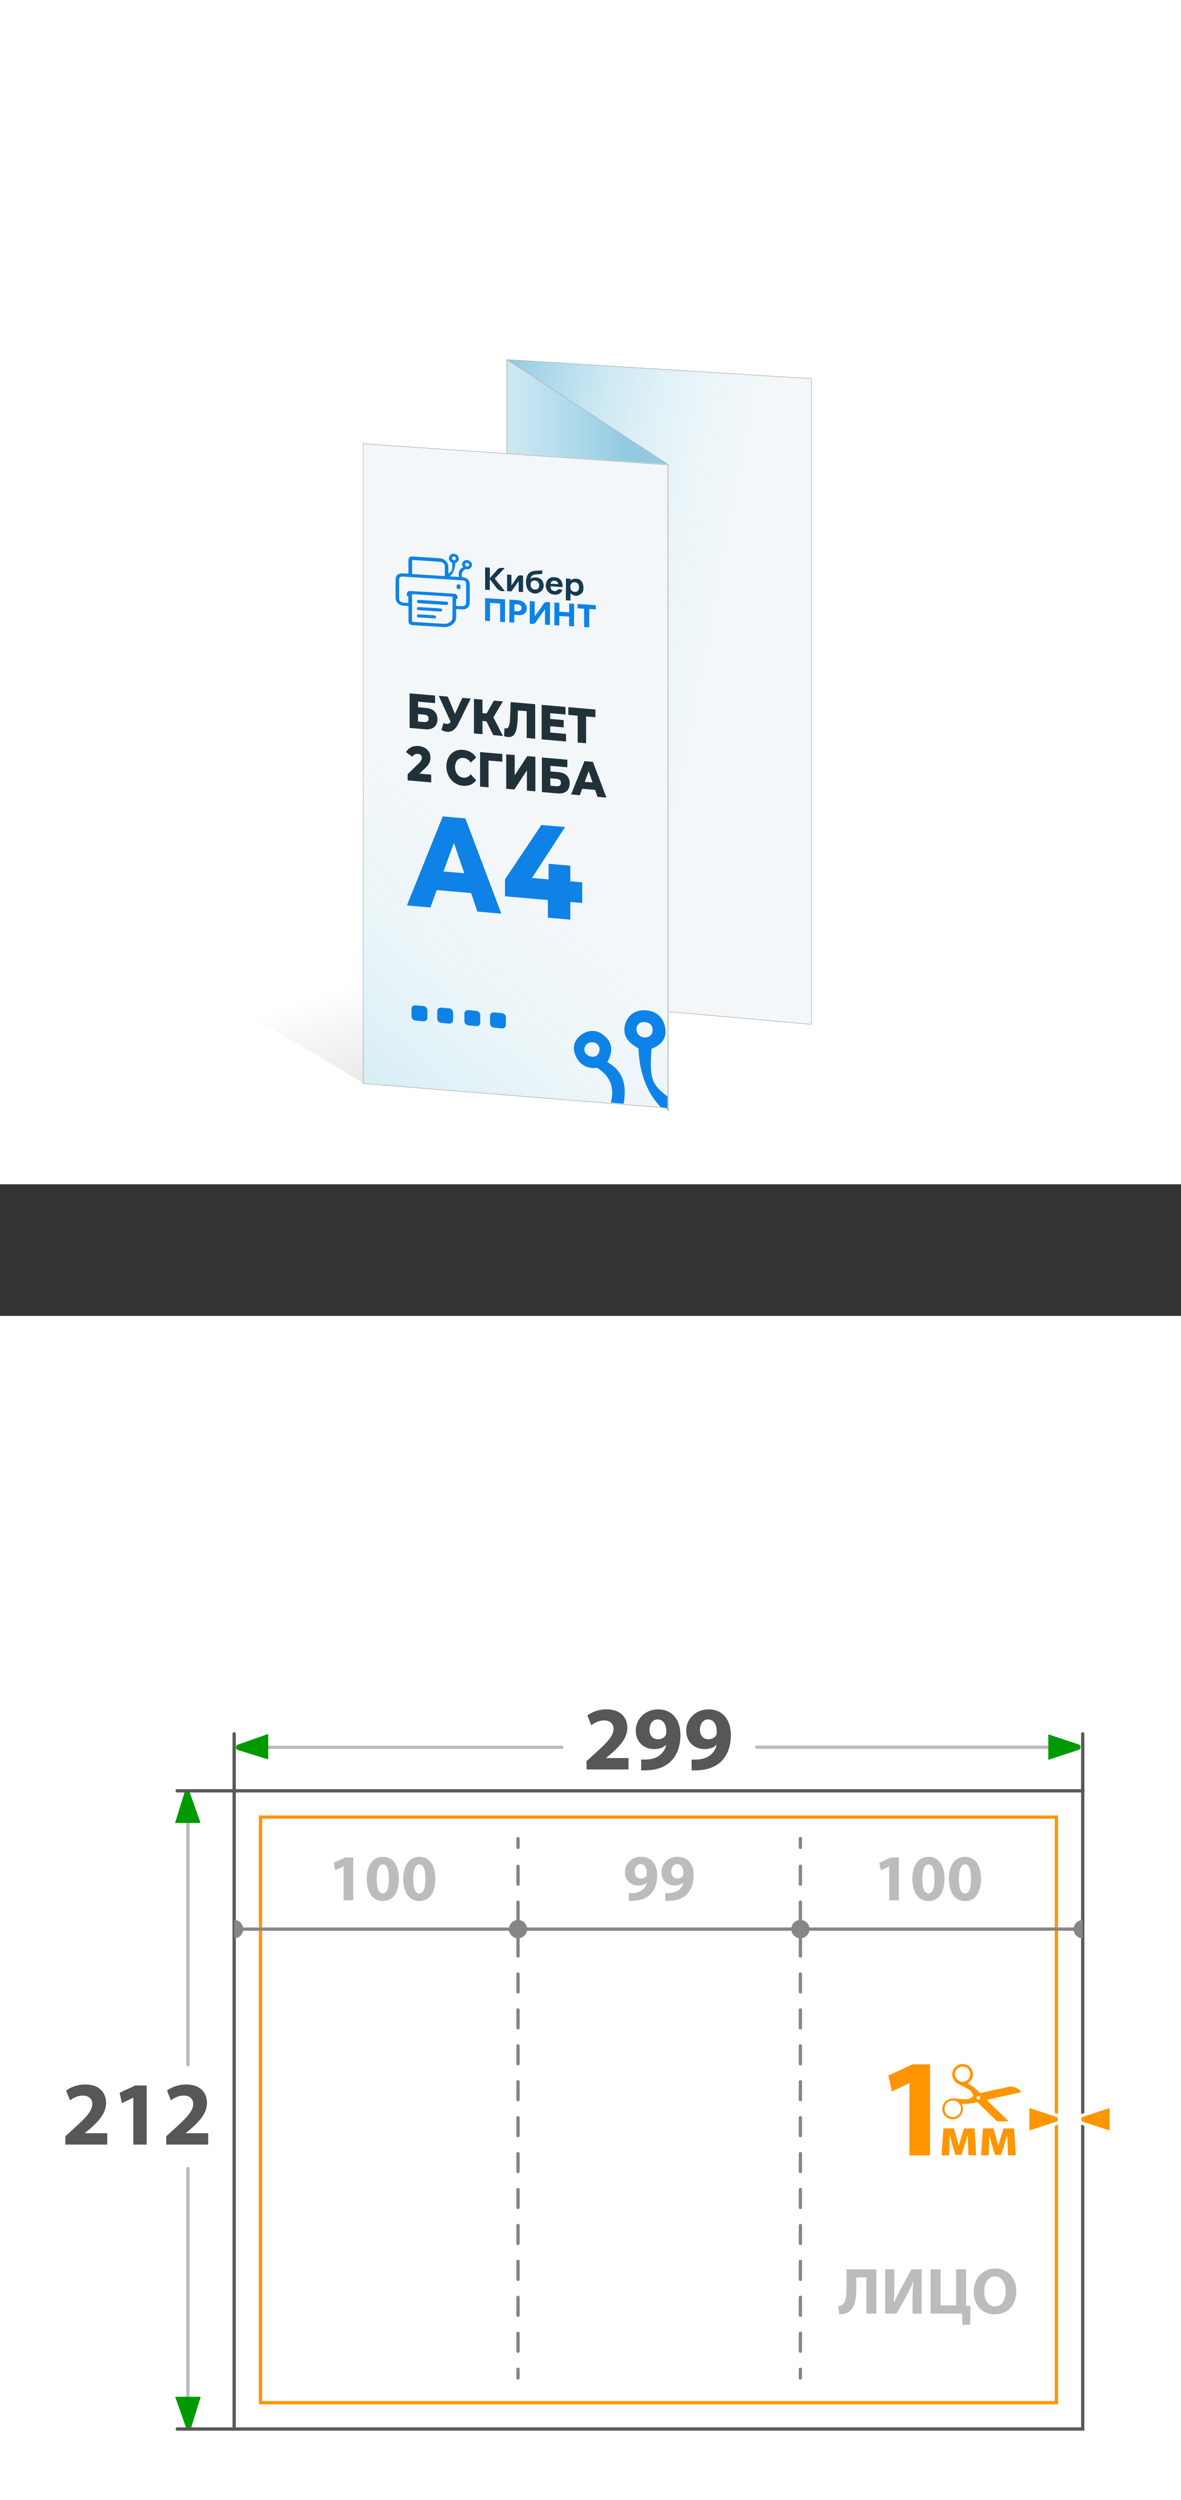 <?xml version="1.0" encoding="UTF-8"?>
<svg id="_Слой_2" data-name="Слой_2" xmlns="http://www.w3.org/2000/svg" xmlns:xlink="http://www.w3.org/1999/xlink" viewBox="0 0 179.54 380.01">
  <rect x="0" y="0" width="179.54" height="380.01" fill="#333333" stroke="none"/>
  <defs>
    <style>
      .cls-1 {
        stroke: #bcbcbc;
      }

      .cls-1, .cls-2, .cls-3, .cls-4, .cls-5, .cls-6 {
        fill: none;
      }

      .cls-1, .cls-2, .cls-7, .cls-4, .cls-8, .cls-9, .cls-5, .cls-6, .cls-10, .cls-11 {
        stroke-miterlimit: 10;
      }

      .cls-1, .cls-2, .cls-7, .cls-4, .cls-8, .cls-5, .cls-6 {
        stroke-width: .5px;
      }

      .cls-1, .cls-2, .cls-4, .cls-5, .cls-6 {
        stroke-linecap: round;
      }

      .cls-2 {
        stroke-dasharray: 2.73 2.73;
      }

      .cls-2, .cls-4 {
        stroke: #858585;
      }

      .cls-12 {
        fill: url(#_Безымянный_градиент_197);
      }

      .cls-13 {
        fill: #ff9500;
      }

      .cls-14 {
        fill: #20313a;
      }

      .cls-15 {
        fill: #009a00;
      }

      .cls-16, .cls-7, .cls-8 {
        fill: #fff;
      }

      .cls-17 {
        fill: #153950;
      }

      .cls-18 {
        fill: #0e83e7;
      }

      .cls-7 {
        stroke: #585858;
      }

      .cls-19 {
        fill: #0e82e7;
      }

      .cls-20 {
        clip-path: url(#clippath-1);
      }

      .cls-8 {
        stroke: #ff9500;
      }

      .cls-9 {
        fill: url(#_Безымянный_градиент_28);
      }

      .cls-9, .cls-10, .cls-11 {
        stroke: #b2b2b2;
        stroke-width: .09px;
      }

      .cls-21 {
        fill: #575757;
      }

      .cls-22 {
        fill: #f4f7f9;
      }

      .cls-23 {
        fill: #868686;
      }

      .cls-24 {
        fill: #bcbcbc;
      }

      .cls-5 {
        stroke: #868686;
      }

      .cls-6 {
        stroke: #575757;
      }

      .cls-10 {
        fill: url(#_Безымянный_градиент_28-3);
      }

      .cls-11 {
        fill: url(#_Безымянный_градиент_28-2);
      }

      .cls-25 {
        clip-path: url(#clippath);
      }
    </style>
    <clipPath id="clippath">
      <rect class="cls-3" x="141.39" y="313.69" width="13.95" height="8.74"/>
    </clipPath>
    <linearGradient id="_Безымянный_градиент_197" data-name="Безымянный градиент 197" x1="65.45" y1="145.6" x2="78.55" y2="187.51" gradientUnits="userSpaceOnUse">
      <stop offset="0" stop-color="#000" stop-opacity="0"/>
      <stop offset="1" stop-color="#000" stop-opacity=".25"/>
    </linearGradient>
    <linearGradient id="_Безымянный_градиент_28" data-name="Безымянный градиент 28" x1="128.96" y1="110.05" x2="69.22" y2="98.67" gradientUnits="userSpaceOnUse">
      <stop offset=".33" stop-color="#94eeff" stop-opacity="0"/>
      <stop offset=".48" stop-color="#7fdff6" stop-opacity=".06"/>
      <stop offset=".73" stop-color="#48b9de" stop-opacity=".2"/>
      <stop offset="1" stop-color="#0087bf" stop-opacity=".4"/>
    </linearGradient>
    <linearGradient id="_Безымянный_градиент_28-2" data-name="Безымянный градиент 28" x1="22.89" y1="111.73" x2="94.91" y2="111.73" xlink:href="#_Безымянный_градиент_28"/>
    <linearGradient id="_Безымянный_градиент_28-3" data-name="Безымянный градиент 28" x1="-879.18" y1="-267.73" x2="-947.54" y2="-168.63" gradientTransform="translate(949.44 487.47) rotate(9.13) scale(1.03 .94) skewX(-.67)" xlink:href="#_Безымянный_градиент_28"/>
    <clipPath id="clippath-1">
      <polygon class="cls-3" points="85.38 166.89 101.46 168.38 101.55 153.35 85.5 153.22 85.38 166.89"/>
    </clipPath>
  </defs>
  <g id="_Слой_1-2" data-name="Слой_1">
    <g>
      <rect class="cls-16" y="0" width="179.54" height="180"/>
      <rect class="cls-16" y="200.01" width="179.54" height="180"/>
      <g>
        <line class="cls-1" x1="28.56" y1="272.71" x2="28.56" y2="313.84"/>
        <line class="cls-1" x1="28.56" y1="329.59" x2="28.56" y2="369.19"/>
        <rect class="cls-7" x="35.6" y="272.19" width="129" height="97"/>
        <g>
          <rect class="cls-8" x="39.6" y="276.19" width="121" height="89"/>
          <g>
            <g>
              <path class="cls-13" d="M138.26,316.63h-.04l-2.64,1.26-.53-2.43,3.68-1.7h2.66v13.84h-3.13v-10.96Z"/>
              <path class="cls-13" d="M143.41,323.5h1.62l.44,1.55c.07.24.18.66.27,1.03h.03c.08-.28.21-.73.33-1.12l.45-1.46h1.61l.25,4.09h-1.18l-.07-1.64c0-.35-.03-.95-.04-1.43h-.02c-.16.54-.18.68-.39,1.34l-.54,1.67h-.93l-.49-1.62c-.11-.39-.24-.97-.33-1.36h-.03c-.02.51-.02,1.09-.04,1.43l-.07,1.62h-1.14l.28-4.09Z"/>
              <path class="cls-13" d="M149.42,323.5h1.62l.44,1.55c.07.24.18.66.27,1.03h.03c.08-.28.21-.73.33-1.12l.45-1.46h1.61l.25,4.09h-1.18l-.07-1.64c0-.35-.03-.95-.04-1.43h-.02c-.16.54-.18.68-.39,1.34l-.54,1.67h-.93l-.49-1.62c-.11-.39-.24-.97-.33-1.36h-.03c-.02.51-.02,1.09-.04,1.43l-.07,1.62h-1.14l.28-4.09Z"/>
              <g class="cls-25">
                <path class="cls-13" d="M153.68,318.34c.51-.11,1.03-.23,1.54-.34.01,0,.02,0,.04-.01h0s-.02-.05-.04-.07c-.17-.24-.39-.43-.66-.55-.24-.1-.5-.16-.75-.22-.09-.02-.18-.02-.27,0-.11,0-.22.03-.32.06-.88.19-1.76.38-2.64.57-.5.11-1,.21-1.5.32-.07.01-.12,0-.16-.05-.06-.07-.13-.14-.2-.21-.45-.45-.96-.8-1.49-1.13-.03-.02-.06-.03-.09-.05,0-.01,0-.02.01-.02.06-.05.11-.09.17-.14.35-.29.55-.65.59-1.1.07-.79-.5-1.45-1.1-1.62-.52-.15-.99-.07-1.42.24-.35.26-.56.62-.62,1.06-.09.69.28,1.27.77,1.59.13.08.27.14.41.21.4.19.8.39,1.18.61.38.22.65.53.8.94.05.13.03.17-.07.26-.3.24-.64.38-1.03.38-.54,0-1.08-.05-1.62-.11-.26-.03-.51-.03-.77.04-.68.19-1.14.73-1.19,1.42-.05.72.37,1.32.89,1.53.2.08.4.15.61.16.83.03,1.69-.61,1.64-1.7,0-.18-.07-.35-.13-.52-.01-.04-.03-.07-.04-.12.04,0,.07,0,.1,0,.69,0,1.37-.03,2.03-.21.06-.02.11-.02.17-.03.04,0,.07,0,.1.03.15.14.3.28.44.42.88.85,1.76,1.7,2.64,2.55.07.07.15.14.23.2.15.11.33.17.51.23.47.16.93.15,1.39-.04h0c-.18-.19-.37-.38-.55-.56-1.04-1.01-2.07-2.02-3.11-3.02-.06-.05-.11-.11-.17-.17.04-.01.07-.02.1-.03,1.18-.26,2.37-.52,3.55-.79ZM147.4,315.71c-.18.52-.84.83-1.41.65-.6-.19-.94-.85-.76-1.45.18-.56.83-.98,1.47-.73.29.06.5.26.66.53.18.33.16.65.04.99ZM145.06,321.76c-.2.05-.38-.01-.61-.08-.27-.03-.49-.22-.66-.48-.16-.26-.23-.54-.19-.85.1-.66.63-1.1,1.29-1.09.46.01.79.25,1.04.63.19.29.2.6.12.93-.13.53-.49.8-.99.93ZM148.65,319.13c-.15-.04-.24-.2-.19-.34.04-.15.2-.24.35-.2.14.04.24.22.2.37-.04.12-.22.21-.35.17Z"/>
              </g>
            </g>
            <g>
              <path class="cls-13" d="M156.24,320.06l4.47,1.48c.25.14.36.35.36.58,0,.23-.12.44-.31.55l-4.52,1.5v-4.12Z"/>
              <path class="cls-16" d="M156.49,320.4l4.14,1.37c.26.16.26.53,0,.68l-4.14,1.37v-3.42M155.99,319.71v4.81l.66-.22,4.14-1.37.05-.02.05-.03c.27-.16.43-.45.43-.77s-.16-.6-.43-.77l-.05-.03-.05-.02-4.14-1.37-.66-.22h0Z"/>
            </g>
            <g>
              <path class="cls-13" d="M164.47,322.69c-.25-.14-.36-.35-.36-.58,0-.23.12-.44.31-.55l4.52-1.5v4.12l-4.47-1.48Z"/>
              <path class="cls-16" d="M168.69,320.4v3.42l-4.14-1.37c-.26-.16-.26-.53,0-.68l4.14-1.37M169.19,319.71l-.66.22-4.14,1.37-.05.02-.05.03c-.27.16-.43.45-.43.77,0,.32.16.6.43.77l.05.03.05.02,4.14,1.37.66.22v-4.81h0Z"/>
            </g>
          </g>
        </g>
        <path class="cls-15" d="M28.28,368.97l-1.65-4.68h3.88l-1.45,4.68c-.18.29-.6.29-.77,0Z"/>
        <path class="cls-15" d="M28.84,272.4l1.65,4.68h-3.88l1.45-4.68c.18-.29.6-.29.77,0Z"/>
        <line class="cls-6" x1="35.6" y1="369.19" x2="26.95" y2="369.19"/>
        <g>
          <path class="cls-21" d="M9.93,325.96v-1.27l1.15-1.04c1.98-1.77,2.93-2.78,2.95-3.83,0-.73-.43-1.31-1.47-1.31-.77,0-1.45.39-1.92.73l-.59-1.49c.66-.51,1.73-.93,2.93-.93,2.05,0,3.15,1.19,3.15,2.81,0,1.52-1.08,2.72-2.39,3.88l-.83.69v.03h3.4v1.73h-6.37Z"/>
          <path class="cls-21" d="M20.27,318.84h-.03l-1.71.82-.35-1.58,2.39-1.11h1.73v8.99h-2.03v-7.12Z"/>
          <path class="cls-21" d="M25.27,325.96v-1.27l1.15-1.04c1.98-1.77,2.93-2.78,2.95-3.83,0-.73-.43-1.31-1.47-1.31-.77,0-1.45.39-1.92.73l-.59-1.49c.66-.51,1.73-.93,2.93-.93,2.05,0,3.15,1.19,3.15,2.81,0,1.52-1.08,2.72-2.39,3.88l-.83.69v.03h3.4v1.73h-6.37Z"/>
        </g>
        <g>
          <line class="cls-4" x1="121.68" y1="361.44" x2="121.68" y2="360.1"/>
          <line class="cls-2" x1="121.68" y1="357.36" x2="121.68" y2="282.16"/>
          <line class="cls-4" x1="121.68" y1="280.79" x2="121.68" y2="279.44"/>
        </g>
        <g>
          <line class="cls-4" x1="78.75" y1="361.44" x2="78.75" y2="360.1"/>
          <line class="cls-2" x1="78.75" y1="357.36" x2="78.75" y2="282.16"/>
          <line class="cls-4" x1="78.75" y1="280.79" x2="78.75" y2="279.44"/>
        </g>
        <g>
          <g>
            <path class="cls-24" d="M52.23,283.68h-.02l-1.24.59-.25-1.14,1.73-.8h1.25v6.5h-1.47v-5.15Z"/>
            <path class="cls-24" d="M60.64,285.55c0,2-.81,3.39-2.46,3.39s-2.42-1.51-2.43-3.35c0-1.89.79-3.37,2.47-3.37s2.42,1.55,2.42,3.33ZM57.27,285.59c0,1.49.36,2.2.94,2.2s.91-.74.91-2.22-.31-2.2-.92-2.2c-.55,0-.93.7-.93,2.22Z"/>
            <path class="cls-24" d="M66.19,285.55c0,2-.81,3.39-2.46,3.39s-2.42-1.51-2.43-3.35c0-1.89.79-3.37,2.47-3.37s2.42,1.55,2.42,3.33ZM62.82,285.59c0,1.49.36,2.2.94,2.2s.91-.74.91-2.22-.31-2.2-.92-2.2c-.55,0-.93.7-.93,2.22Z"/>
          </g>
          <g>
            <path class="cls-24" d="M95.59,287.73c.2.02.36.01.66,0,.47-.03.94-.16,1.28-.4.43-.29.71-.72.82-1.21h-.02c-.29.29-.72.46-1.31.46-1.1,0-2.02-.76-2.02-2.03s1.02-2.34,2.45-2.34c1.67,0,2.46,1.28,2.46,2.8,0,1.36-.43,2.34-1.14,3-.62.56-1.48.86-2.49.9-.25.02-.52,0-.69,0v-1.18ZM96.5,284.47c0,.56.31,1.04.92,1.04.42,0,.71-.19.85-.42.05-.1.07-.2.07-.39.01-.69-.25-1.37-.96-1.37-.51,0-.88.46-.88,1.14Z"/>
            <path class="cls-24" d="M101.14,287.73c.2.02.36.01.66,0,.47-.03.94-.16,1.28-.4.43-.29.71-.72.82-1.21h-.02c-.29.29-.72.46-1.31.46-1.1,0-2.02-.76-2.02-2.03s1.02-2.34,2.45-2.34c1.67,0,2.46,1.28,2.46,2.8,0,1.36-.43,2.34-1.14,3-.62.56-1.48.86-2.49.9-.25.02-.52,0-.69,0v-1.18ZM102.05,284.47c0,.56.31,1.04.92,1.04.42,0,.71-.19.85-.42.05-.1.07-.2.07-.39.01-.69-.25-1.37-.96-1.37-.51,0-.88.46-.88,1.14Z"/>
          </g>
          <g>
            <path class="cls-24" d="M133.23,344.91v6.74h-1.52v-5.49h-1.53v1.6c0,1.73-.22,3.07-1.24,3.67-.34.19-.8.33-1.34.33l-.19-1.23c.33-.04.6-.18.77-.36.41-.42.51-1.29.51-2.31v-2.95h4.54Z"/>
            <path class="cls-24" d="M135.96,344.91v2c0,1.08-.03,2.15-.08,3.05h.03c.36-.79.81-1.68,1.21-2.4l1.45-2.65h1.56v6.74h-1.4v-1.99c0-1.04.02-1.96.11-2.84h-.03c-.31.8-.75,1.69-1.15,2.4l-1.37,2.43h-1.73v-6.74h1.4Z"/>
            <path class="cls-24" d="M142.99,344.91v5.49h2.36v-5.49h1.52v5.54l.68.04-.07,2.86h-1.16l-.08-1.7h-4.77v-6.74h1.52Z"/>
            <path class="cls-24" d="M154.5,348.21c0,2.22-1.33,3.55-3.31,3.55s-3.17-1.51-3.17-3.44,1.3-3.53,3.28-3.53,3.2,1.55,3.2,3.42ZM149.63,348.29c0,1.33.62,2.26,1.64,2.26s1.62-.98,1.62-2.29c0-1.22-.57-2.26-1.62-2.26s-1.64.98-1.64,2.29Z"/>
          </g>
          <line class="cls-5" x1="163.21" y1="293.21" x2="36.95" y2="293.21"/>
          <circle class="cls-23" cx="78.75" cy="293.21" r="1.39"/>
          <circle class="cls-23" cx="121.68" cy="293.21" r="1.39"/>
          <path class="cls-23" d="M35.6,294.6c.77,0,1.39-.62,1.39-1.39s-.62-1.39-1.39-1.39v2.78Z"/>
          <path class="cls-23" d="M164.6,291.83c-.77,0-1.39.62-1.39,1.39s.62,1.39,1.39,1.39v-2.78Z"/>
          <g>
            <path class="cls-24" d="M135.18,283.68h-.02l-1.24.59-.25-1.14,1.73-.8h1.25v6.5h-1.47v-5.15Z"/>
            <path class="cls-24" d="M143.59,285.55c0,2-.81,3.39-2.46,3.39s-2.42-1.51-2.43-3.35c0-1.89.79-3.37,2.47-3.37s2.42,1.55,2.42,3.33ZM140.22,285.59c0,1.49.36,2.2.94,2.2s.91-.74.91-2.22-.31-2.2-.92-2.2c-.55,0-.93.7-.93,2.22Z"/>
            <path class="cls-24" d="M149.14,285.55c0,2-.81,3.39-2.46,3.39s-2.42-1.51-2.43-3.35c0-1.89.79-3.37,2.47-3.37s2.42,1.55,2.42,3.33ZM145.77,285.59c0,1.49.36,2.2.94,2.2s.91-.74.91-2.22-.31-2.2-.92-2.2c-.55,0-.93.7-.93,2.22Z"/>
          </g>
        </g>
        <line class="cls-1" x1="40.78" y1="265.57" x2="85.4" y2="265.57"/>
        <path class="cls-15" d="M36.1,265.19l4.68-1.65v3.88l-4.68-1.45c-.29-.18-.29-.6,0-.77Z"/>
        <polyline class="cls-6" points="26.94 272.19 35.6 272.19 35.6 263.53"/>
        <g>
          <path class="cls-21" d="M89.17,268.94v-1.27l1.15-1.04c1.98-1.77,2.93-2.78,2.95-3.83,0-.73-.43-1.31-1.47-1.31-.77,0-1.45.39-1.92.73l-.59-1.49c.66-.51,1.73-.93,2.93-.93,2.05,0,3.15,1.19,3.15,2.81,0,1.52-1.08,2.72-2.39,3.88l-.83.69v.03h3.4v1.73h-6.37Z"/>
          <path class="cls-21" d="M97.47,267.43c.28.03.5.01.91,0,.65-.04,1.3-.22,1.77-.55.59-.4.98-1,1.13-1.67h-.03c-.4.4-1,.64-1.81.64-1.52,0-2.79-1.05-2.79-2.81s1.41-3.23,3.39-3.23c2.31,0,3.4,1.77,3.4,3.87,0,1.88-.59,3.24-1.58,4.15-.86.77-2.05,1.19-3.44,1.24-.34.03-.72.01-.95,0v-1.63ZM98.74,262.91c0,.77.43,1.44,1.27,1.44.58,0,.98-.26,1.18-.58.07-.14.1-.28.1-.54.01-.95-.35-1.89-1.33-1.89-.71,0-1.22.64-1.22,1.58Z"/>
          <path class="cls-21" d="M105.14,267.43c.28.03.5.01.91,0,.65-.04,1.3-.22,1.77-.55.59-.4.98-1,1.13-1.67h-.03c-.4.4-1,.64-1.81.64-1.52,0-2.79-1.05-2.79-2.81s1.41-3.23,3.39-3.23c2.31,0,3.4,1.77,3.4,3.87,0,1.88-.59,3.24-1.58,4.15-.86.77-2.05,1.19-3.44,1.24-.34.03-.72.01-.95,0v-1.63ZM106.41,262.91c0,.77.43,1.44,1.27,1.44.58,0,.98-.26,1.18-.58.07-.14.1-.28.1-.54.01-.95-.35-1.89-1.33-1.89-.71,0-1.22.64-1.22,1.58Z"/>
        </g>
        <line class="cls-1" x1="159.37" y1="265.56" x2="115.02" y2="265.56"/>
        <path class="cls-15" d="M164.05,265.94l-4.68,1.55v-3.88l4.68,1.55c.29.18.29.6,0,.77Z"/>
        <line class="cls-6" x1="164.6" y1="272.19" x2="164.6" y2="263.53"/>
      </g>
      <polygon class="cls-12" points="98.89 141.42 123.36 155.69 101.14 153.69 55.36 164.69 7.73 136.12 7.73 88.48 98.89 141.42"/>
      <polygon class="cls-22" points="123.36 155.69 77.07 151.59 77.07 54.66 123.36 57.57 123.36 155.69"/>
      <polygon class="cls-9" points="77.07 151.59 77.07 54.66 123.36 57.55 123.36 155.69 77.07 151.59"/>
      <polygon class="cls-22" points="77.07 150.19 101.65 168.79 101.64 70.65 77.07 54.66 77.07 150.19"/>
      <polygon class="cls-11" points="77.07 150.19 101.65 168.79 101.64 70.65 77.07 54.66 77.07 150.19"/>
      <polygon class="cls-22" points="101.65 168.41 55.36 164.69 55.36 67.44 101.65 70.57 101.65 168.41"/>
      <polygon class="cls-10" points="55.22 164.69 55.22 67.44 101.51 70.65 101.52 168.41 55.22 164.69"/>
      <g>
        <path class="cls-14" d="M62.27,110.63v-5.25l3.87.34v1.15l-2.58-.22v.85l1.2.1c.56.05,1,.22,1.29.52.3.3.45.7.45,1.21s-.17.92-.5,1.19c-.33.27-.8.38-1.41.32l-2.31-.2ZM63.55,109.67l.94.08c.22.02.38-.02.5-.11.12-.09.17-.23.17-.41,0-.37-.22-.57-.67-.61l-.94-.08v1.13Z"/>
        <path class="cls-14" d="M68.82,110.4l-2.12-4.64,1.38.12,1.45,3.53-.71.99ZM67.43,109.9c.26.11.47.15.64.13.17-.02.31-.13.44-.33l.22-.36.11-.13,1.44-3.14,1.28.11-1.92,3.89c-.19.38-.42.67-.68.87-.26.2-.55.3-.86.3s-.64-.09-.99-.28l.31-1.07Z"/>
        <path class="cls-14" d="M72.05,111.48v-5.25l1.3.11v5.25l-1.3-.11ZM72.97,109.55v-1.2l1.68.15v1.2l-1.68-.15ZM74.87,109.26l-1.21-.26,1.42-2.51,1.37.12-1.59,2.65ZM74.99,111.73l-1.3-2.61,1.05-.61,1.72,3.35-1.47-.13Z"/>
        <path class="cls-14" d="M77.22,112.02c-.09,0-.18-.02-.28-.05-.1-.02-.2-.06-.31-.09l.07-1.21c.06.02.12.03.18.04.18.02.32-.05.41-.21.09-.15.16-.38.2-.67.04-.29.06-.64.07-1.03l.07-2.09,3.73.32v5.25l-1.29-.11v-4.4l.28.35-1.87-.16.26-.32-.03,1.2c-.01.51-.04.97-.09,1.37-.05.4-.13.74-.23,1.02s-.25.49-.44.62c-.19.14-.43.19-.72.17Z"/>
        <path class="cls-14" d="M83.63,111.34l2.42.21v1.15l-3.71-.32v-5.25l3.63.32v1.15l-2.33-.2v2.96ZM83.54,109.26l2.15.19v1.11l-2.15-.19v-1.11Z"/>
        <path class="cls-14" d="M87.82,112.85v-4.4l.29.36-1.71-.15v-1.18l4.12.36v1.18l-1.71-.15.29-.3v4.4l-1.29-.11Z"/>
        <path class="cls-14" d="M61.97,118.6v-.93l1.73-1.69c.12-.12.21-.23.27-.32.06-.1.1-.18.12-.26.02-.08.03-.16.03-.23,0-.17-.05-.31-.15-.41s-.25-.16-.45-.18c-.17-.01-.32.01-.47.09-.15.07-.26.19-.36.35l-.97-.7c.17-.31.42-.56.75-.73.33-.17.72-.24,1.17-.2.36.03.67.12.94.28s.48.36.63.61c.15.25.23.54.23.87,0,.17-.02.34-.06.5-.04.16-.12.33-.23.51-.11.18-.28.37-.5.58l-1.38,1.32-.22-.54,2.5.22v1.18l-3.6-.31Z"/>
        <path class="cls-14" d="M70.4,119.44c-.37-.03-.7-.13-1.01-.29-.31-.16-.58-.37-.81-.64-.23-.26-.4-.57-.53-.91-.13-.34-.19-.72-.19-1.12s.06-.76.19-1.08c.13-.32.3-.59.53-.82.23-.23.5-.39.81-.5.31-.1.65-.14,1.01-.11.43.04.81.16,1.15.35s.62.47.84.81l-.83.78c-.15-.21-.31-.38-.49-.5-.18-.12-.38-.19-.6-.21-.19-.02-.36,0-.52.06-.16.06-.29.15-.41.27-.11.12-.2.27-.26.45-.06.18-.1.38-.1.61s.03.43.1.62c.06.19.15.36.26.5.11.14.25.26.41.34.16.08.33.13.52.15.22.02.42-.02.6-.11.18-.09.34-.23.49-.41l.83.93c-.22.29-.51.51-.84.66-.34.14-.72.2-1.15.16Z"/>
        <path class="cls-14" d="M72.98,119.56v-5.25l3.39.29v1.18s-2.39-.21-2.39-.21l.29-.3v4.4l-1.29-.11Z"/>
        <path class="cls-14" d="M76.96,119.9v-5.25l1.29.11v3.08l1.91-2.92,1.23.11v5.25l-1.29-.11v-3.08l-1.9,2.91-1.24-.11Z"/>
        <path class="cls-14" d="M82.38,120.38v-5.25l3.87.34v1.15l-2.58-.22v.85l1.2.1c.56.05.99.22,1.29.52s.45.7.45,1.21-.17.92-.5,1.19c-.33.27-.8.38-1.41.32l-2.31-.2ZM83.66,119.42l.94.08c.22.02.38-.02.5-.11.12-.09.17-.23.17-.41,0-.37-.22-.57-.67-.61l-.94-.08v1.13Z"/>
        <path class="cls-14" d="M86.81,120.76l2.04-5.07,1.29.11,2.05,5.43-1.36-.12-1.6-4.66.52.04-1.6,4.38-1.33-.12ZM87.93,119.84l.34-1.07,2.26.2.34,1.12-2.93-.25Z"/>
      </g>
      <g>
        <path class="cls-19" d="M61.86,137.62l5.45-13.53,3.44.3,5.46,14.48-3.63-.32-4.26-12.43,1.37.12-4.26,11.69-3.56-.31ZM64.84,135.15l.9-2.84,6.03.52.9,3-7.83-.68Z"/>
        <path class="cls-19" d="M76.77,136.23v-2.58l5.53-8.26,3.61.31-5.38,8.27-1.66-.7,9.64.84v3.14l-11.76-1.02ZM83.29,139.48v-2.68l.11-3.13v-2.38l3.3.29v8.2l-3.4-.3Z"/>
      </g>
      <g>
        <path class="cls-19" d="M64.36,155.23l-1.19-.11c-.34-.03-.61-.32-.61-.65v-1.14c0-.33.27-.56.61-.53l1.19.11c.34.03.61.32.61.65v1.14c0,.33-.27.56-.61.53Z"/>
        <path class="cls-19" d="M68.27,155.58l-1.19-.11c-.34-.03-.61-.32-.61-.65v-1.14c0-.33.27-.56.61-.53l1.19.11c.34.03.61.32.61.65v1.14c0,.33-.27.56-.61.53Z"/>
        <path class="cls-19" d="M72.4,155.96l-1.19-.11c-.34-.03-.61-.32-.61-.65v-1.14c0-.33.27-.56.61-.53l1.19.11c.34.03.61.32.61.65v1.14c0,.33-.27.56-.61.53Z"/>
        <path class="cls-19" d="M76.3,156.31l-1.19-.11c-.34-.03-.61-.32-.61-.65v-1.14c0-.33.27-.56.61-.53l1.19.11c.34.03.61.32.61.65v1.14c0,.33-.27.56-.61.53Z"/>
      </g>
      <g>
        <g>
          <path class="cls-18" d="M83.62,91.55c0,1.14,0,2.29-.01,3.44l-.76-.05c0-.76,0-1.51,0-2.33-.46.64-.92,1.21-1.29,1.83-.25.42-.58.45-1.03.34,0-1.13,0-2.28.01-3.43l.75.05c0,.72,0,1.44,0,2.25.46-.63.92-1.17,1.27-1.77.25-.44.61-.41,1.06-.33Z"/>
          <path class="cls-18" d="M84.29,91.58l.75.05c0,.45,0,.89,0,1.35.51.03.99.06,1.49.09,0-.45,0-.89,0-1.35.26.02.51.03.76.05,0,1.15-.01,2.29-.02,3.44-.24-.02-.49-.03-.75-.05,0-.47,0-.95,0-1.44-.51-.03-.99-.06-1.49-.09,0,.48,0,.95,0,1.44-.26-.02-.5-.03-.76-.05,0-1.14,0-2.29.01-3.45Z"/>
          <path class="cls-18" d="M73.74,90.91c1.02.06,2.02.13,3.04.19,0,1.15,0,2.3-.01,3.46-.24-.02-.48-.03-.74-.05,0-.92,0-1.84,0-2.78-.52-.03-1.02-.06-1.53-.1,0,.92,0,1.84,0,2.78-.26-.02-.5-.03-.76-.05,0-1.14,0-2.29,0-3.46Z"/>
          <path class="cls-18" d="M89.57,95.36c-.28-.02-.52-.03-.78-.05,0-.93,0-1.84.01-2.79-.34-.02-.66-.04-1-.06v-.66c.92.06,1.84.12,2.77.18v.65c-.33-.02-.65-.04-.99-.06,0,.94,0,1.86-.01,2.8Z"/>
          <path class="cls-18" d="M79.19,91.32c-.58-.18-1.7-.16-1.75-.19,0,1.17,0,2.32-.01,3.46l.76.05c0-.4,0-.78,0-1.19.28.02.54.05.8.05.61,0,1.05-.36,1.09-.88.06-.62-.3-1.11-.9-1.3ZM79.22,92.67c-.25.36-.93.22-1.02.19v-1.02c.14,0,.75-.06,1,.29.13.17.13.37.01.53Z"/>
        </g>
        <g>
          <path class="cls-17" d="M76.74,89.83s-.02,0-.03,0c-.89.16-1.23-.49-1.65-1.02-.19-.24-.38-.49-.6-.77,0,.57,0,1.1,0,1.64l-.71-.05c0-1.13,0-2.26,0-3.4.24.02.47.03.72.05,0,.52,0,1.04,0,1.58.42-.47.83-.91,1.22-1.36.27-.3,1-.14,1.03-.15-.54.57-1.02,1.08-1.51,1.59.51.64,1.02,1.26,1.53,1.89Z"/>
          <path class="cls-17" d="M77.09,87.33l.66.04c0,.5,0,1.01,0,1.62.32-.46.61-.83.84-1.24.22-.38.56-.33.93-.26,0,.83,0,1.65,0,2.5l-.67-.04c0-.51,0-1.01,0-1.61-.4.56-.75,1.05-1.11,1.55-.2-.01-.42-.03-.65-.04,0-.83,0-1.66,0-2.51Z"/>
          <path class="cls-17" d="M82.34,88.12c-.32-.38-1.28-.53-1.72-.12.24-.98,1.17-.6,1.82-.79v-.51c-.31.01-.59.03-.88.04-.85.03-1.29.32-1.49.99-.09.31-.13.63-.1.95.06.59.22,1.14.88,1.42.55.23,1.04.11,1.51-.34.41-.4.38-1.16-.02-1.63ZM81.3,89.6c-.52-.04-.63-.41-.63-.8,0-.38.23-.57.65-.57.44.07.66.34.65.74,0,.39-.2.67-.67.63Z"/>
          <path class="cls-17" d="M88.41,88.35c-.38-.47-1.06-.53-1.68-.16,0-.08-.01-.15-.02-.23l-.67-.04c0,1.12-.01,2.21-.02,3.32.24.01.46.03.7.04,0-.37,0-.72,0-1.1.55.5,1.13.5,1.71,0,.38-.32.36-1.35-.03-1.84ZM87.37,89.96c-.43-.03-.67-.3-.67-.76,0-.46.27-.73.67-.71.4.03.67.33.66.77,0,.46-.25.72-.66.7Z"/>
          <path class="cls-17" d="M84.55,87.76c-.83-.15-1.39.19-1.55.95-.15.69.28,1.43.93,1.61.74.21,1.36-.05,1.57-.67-.21-.04-.41-.07-.62-.11-.18.25-.42.36-.75.27-.38-.11-.4-.39-.45-.69.62.04,1.23.08,1.84.12.06-.79-.32-1.36-.97-1.48ZM83.7,88.71c.08-.3.24-.49.59-.45.33.03.53.2.57.53-.39-.02-.76-.05-1.16-.07Z"/>
        </g>
        <g>
          <path class="cls-18" d="M68.4,87.6l1.36.09c-.1-.61-.03-1.18.64-1.46-.23-.42-.2-.76.16-1,.29-.19.62-.14.9.08.3.23.38.53.21.84-.18.33-.49.44-.87.35-.54.25-.69.68-.55,1.23.97.06,1.17.58,1.17,1.41,0,.8-.01,1.6-.01,2.39,0,.73-.45,1.13-1.23,1.09-.26-.01-.53-.03-.84-.05,0,.5.05.98-.01,1.44-.11.78-.95,1.35-1.84,1.3-1.58-.09-3.17-.2-4.76-.29-.44-.03-.63-.24-.63-.63,0-.75,0-1.51,0-2.28-.26-.02-.5-.03-.74-.05-.73-.05-1.22-.52-1.22-1.21,0-.91,0-1.82,0-2.74,0-.66.4-1.01,1.12-.97.27.02.54.03.83.05,0-.69,0-1.36,0-2.04,0-.41.21-.6.66-.57,1.38.1,2.75.18,4.13.27.67.04,1.29.66,1.28,1.28,0,.35,0,.7,0,1.03M68.16,87.18c.57-.35.65-.54.58-1.64-.4-.19-.57-.49-.47-.87.09-.32.35-.52.72-.5.37.02.63.22.73.57.12.43-.12.68-.5.84q-.06,1.34-.82,2.01M69.35,92.09c.32.02.61.06.9.05.37,0,.61-.19.61-.54.01-.95.01-1.9,0-2.85,0-.27-.12-.51-.47-.53-3.06-.2-6.13-.4-9.2-.58-.31-.02-.52.13-.52.45,0,.95,0,1.89,0,2.84,0,.32.17.57.5.64.29.07.6.05.9.07,0-.36,0-.73,0-1.06h-.23c-.02-.37.04-.78.48-.75,2.27.11,4.53.27,6.8.42.31.02.39.29.44.55.04.19,0,.25-.23.24,0,.34.01.71.01,1.06ZM62.64,94.51c1.65.1,3.28.22,4.91.3.61.03,1.2-.37,1.22-.86.05-1.08.02-2.17.02-3.26l-6.15-.39v4.22ZM67.62,87.56c0-.51,0-.99,0-1.48,0-.36-.28-.64-.6-.67-1.45-.13-2.91-.2-4.37-.3v2.13s4.97.32,4.97.32ZM69.3,84.9c0-.19-.13-.3-.3-.3-.15,0-.28.08-.28.25,0,.18.12.29.28.31.18.02.3-.12.3-.26ZM70.73,85.68c-.03.07-.03.15,0,.23.04.11.13.18.26.19.17,0,.33-.1.32-.25,0-.15-.13-.29-.33-.3-.13,0-.22.05-.26.14Z"/>
          <path class="cls-18" d="M70.02,89.2c.01.19-.08.35-.31.34-.23-.01-.31-.2-.31-.39,0-.19.08-.36.31-.34.22.01.32.17.31.39Z"/>
          <path class="cls-18" d="M65.77,91.31c.67.04,1.34.09,2.01.13.2.01.36.08.35.28,0,.17-.14.25-.34.23-1.35-.09-2.7-.17-4.05-.26-.17-.01-.35-.05-.35-.26,0-.22.15-.26.36-.25.67.05,1.34.09,2.01.13Z"/>
          <path class="cls-18" d="M65.3,92.84c-.53-.03-1.06-.07-1.58-.1-.16-.01-.33-.03-.34-.24,0-.2.15-.24.32-.23,1.06.06,2.13.13,3.19.2.16.01.33.07.32.27-.01.18-.16.21-.32.2-.53-.03-1.05-.07-1.58-.1Z"/>
          <path class="cls-18" d="M64.8,93.91c-.38-.02-.75-.05-1.13-.07-.15,0-.27-.05-.28-.22-.02-.18.1-.25.25-.24.79.04,1.58.09,2.37.15.15.01.29.11.27.27-.01.16-.15.2-.31.19-.39-.03-.78-.05-1.17-.07Z"/>
        </g>
      </g>
      <g class="cls-20">
        <g>
          <path class="cls-18" d="M144.59,177.96c-.01-3.52-2.65-5.75-7.23-6.19-1.67-.16-3.32-.31-5.06-.47,0-3.47,0-6.84,0-10.2,0-2.06-1.21-3.12-3.87-3.19-7.58-.19-14.61-.42-21.17-.61-2.54-.07-4.88,1.61-5.55,3.71,1.02-.58,1.98,1.02.96,1.63.12-.07.18-.11.21-.14.02-.02.03-.02,0,0-.03.03-.07.1-.06.18.01.17-.03.36-.04.53,0,.35.02.69.03,1.04.02.33.12.68.18,1.02.09.15.13.3.13.47-.01.11-.03.21-.05.32,0,.04-.02.08-.03.12-.02.05-.04.09-.06.14-.01.04-.03.07-.05.11-.18.36-.51.46-.84.4-.11,0-.23-.02-.34-.06-.08-.03-.18-.08-.27-.13,0,0,0,0,0,.01-2.44-1.82-2.74-2.69-2.44-7.25,1.7-.61,2.45-1.83,2.02-3.51-.36-1.4-1.46-2.3-3.01-2.34-1.51-.03-2.6.73-3,2.1-.51,1.73.47,2.86,2.01,3.69q.22,5.59,3.36,8.92c.11.05.21.11.29.2.05.07.1.13.15.2.09.15.13.3.13.47-.01.08-.02.16-.04.24-.05.15-.13.27-.25.37,0,0,0,0,0,0-.05.04-.11.08-.16.1-.11.06-.24.09-.4.1-.02,0-.04,0-.05,0-.03,0-.06,0-.09,0-.25-.03-.45-.12-.6-.25-.29-.15-.46-.43-.5-.71-.18.21-.46.33-.77.3-.57-.06-1.14-.1-1.7-.15-.18-.02-.36-.09-.5-.2-.07,0-.15.01-.23,0-.31-.03-.53-.17-.68-.36-.04-.05-.08-.1-.12-.16-.11-.21-.16-.45-.09-.66h0c.43-2.46.18-4.84-2.48-6.32.9-1.59.82-2.99-.58-4.11-1.1-.87-2.34-.8-3.39-.03-1.1.8-1.4,1.95-.83,3.22.64,1.4,1.81,1.97,3.25,1.79,2.07,1.3,2.67,3.12,2.08,5.27,0,0,0,0,0,0,0,.15-.03.3-.09.43-.09.21-.2.36-.41.47-.2.11-.46.09-.68.02-.21-.07-.42-.26-.52-.44-.06-.12-.11-.28-.12-.44-2.16.39-2.67,2.18-2.69,4.87-.03,3.18-.03,6.37-.04,9.56-.02,2.93,1.66,4.99,4.69,5.68.13.03.26.06.39.09-.27-.27-.39-.67-.3-.98,0-.05-.01-.09-.02-.14,0,0,0-.01,0-.02,0-.07.02-.13.03-.2,0-.02,0-.05,0-.07-.02-.25.1-.44.27-.56-.23-.05-.46-.11-.69-.17-1.45-.4-2.35-1.38-2.35-2.81-.01-3.86.02-7.7.1-11.53.02-1.09.49-1.98,1.84-1.84,12.85,1.32,27.81,2.88,45.45,4.75,1.98.21,3.3,1.17,3.3,2.87,0,4.97.02,9.95.02,14.94,0,1.68-1.08,2.72-3.2,2.58-1.81-.12-3.69-.68-5.49-1.04,0-1.82,0-3.69,0-5.38l1.37.24c.13-1.8-.22-3.92-2.84-4.36-12.53-2.09-23.64-3.76-33.55-5.24-1.27-.19-1.61.87-1.83,1.91-.16.75,0,1.05.92,1.21,0,1.41-.09,2.97-.1,4.45-.57-.11-1.12-.21-1.65-.31.12.14.18.29.22.44.02.05.04.1.05.15.04.12.04.24.01.35,0,.06-.01.11-.03.16-.01.15-.04.31-.08.45-.05.19-.18.32-.34.39.59.12,1.21.25,1.89.39-.01,2.1-.25,4.07,0,6.1.43,3.46,3.96,7.09,7.9,8.21,7.43,2.12,15.51,4.35,24.3,6.85,2.57.73,3.74.05,3.73-1.97-.01-3.86,0-7.7,0-11.59,1.54.33,3,.63,4.49.95,4.67.99,7.85-.75,7.84-4.42,0-4.89-.03-9.76-.05-14.63ZM98.01,157.68c-.73,0-1.25-.61-1.25-1.2,0-.8.53-1.18,1.27-1.13.64.04,1.17.44,1.18,1.16.01.76-.49,1.18-1.2,1.18ZM91.05,160c-.18.4-.51.66-1.01.62-.65-.04-1.23-.54-1.2-1.15.03-.58.51-1.11,1.25-1.05.48.04.82.27.98.67.12.29.1.62-.02.91ZM129,170.98l-25.15-2.33c.01-2.19,0-4.32.04-6.43.04-1.57,1.27-2.65,2.74-2.62,6.9.12,14.34.52,22.37.86v10.53ZM129.01,207.24c-9.17-2.47-17.46-4.62-25.07-6.77-2.71-.76-5.21-3.31-5.28-5.45-.15-4.68,0-9.29.03-13.92l30.32,5.04v21.1Z"/>
          <path class="cls-18" d="M93.71,173.81c-.06.79.3,1.51,1.24,1.64.92.12,1.26-.57,1.27-1.36,0-.79-.31-1.55-1.25-1.67-.9-.11-1.28.47-1.26,1.38Z"/>
          <path class="cls-18" d="M112.36,187.14c-3.23-.6-6.35-1.17-9.36-1.75-.89-.17-1.58-.06-1.56.81.02.76.62,1.23,1.5,1.4,6.17,1.21,12.78,2.53,19.88,3.93.96.19,1.9.24,1.92-.78.02-1.08-.82-1.48-1.98-1.69-3.59-.64-7.05-1.3-10.39-1.93Z"/>
          <path class="cls-18" d="M114.67,194.83c2.69.6,5.45,1.22,8.29,1.86.9.2,1.83.36,1.85-.65.02-.95-.82-1.39-1.76-1.59-5.65-1.22-10.98-2.35-16.03-3.4-.76-.16-1.51-.11-1.46.79.05.8.71,1.12,1.47,1.29,2.48.55,5.02,1.12,7.63,1.71Z"/>
          <path class="cls-18" d="M117.2,200.56c1.96.49,3.96.99,6.01,1.51.83.21,1.48.21,1.57-.58.1-.83-.56-1.4-1.4-1.61-4.25-1.06-8.32-2.04-12.23-2.93-.7-.16-1.38.1-1.32.82.06.72.7,1.13,1.49,1.32,1.92.47,3.88.97,5.88,1.47Z"/>
        </g>
      </g>
    </g>
  </g>
</svg>